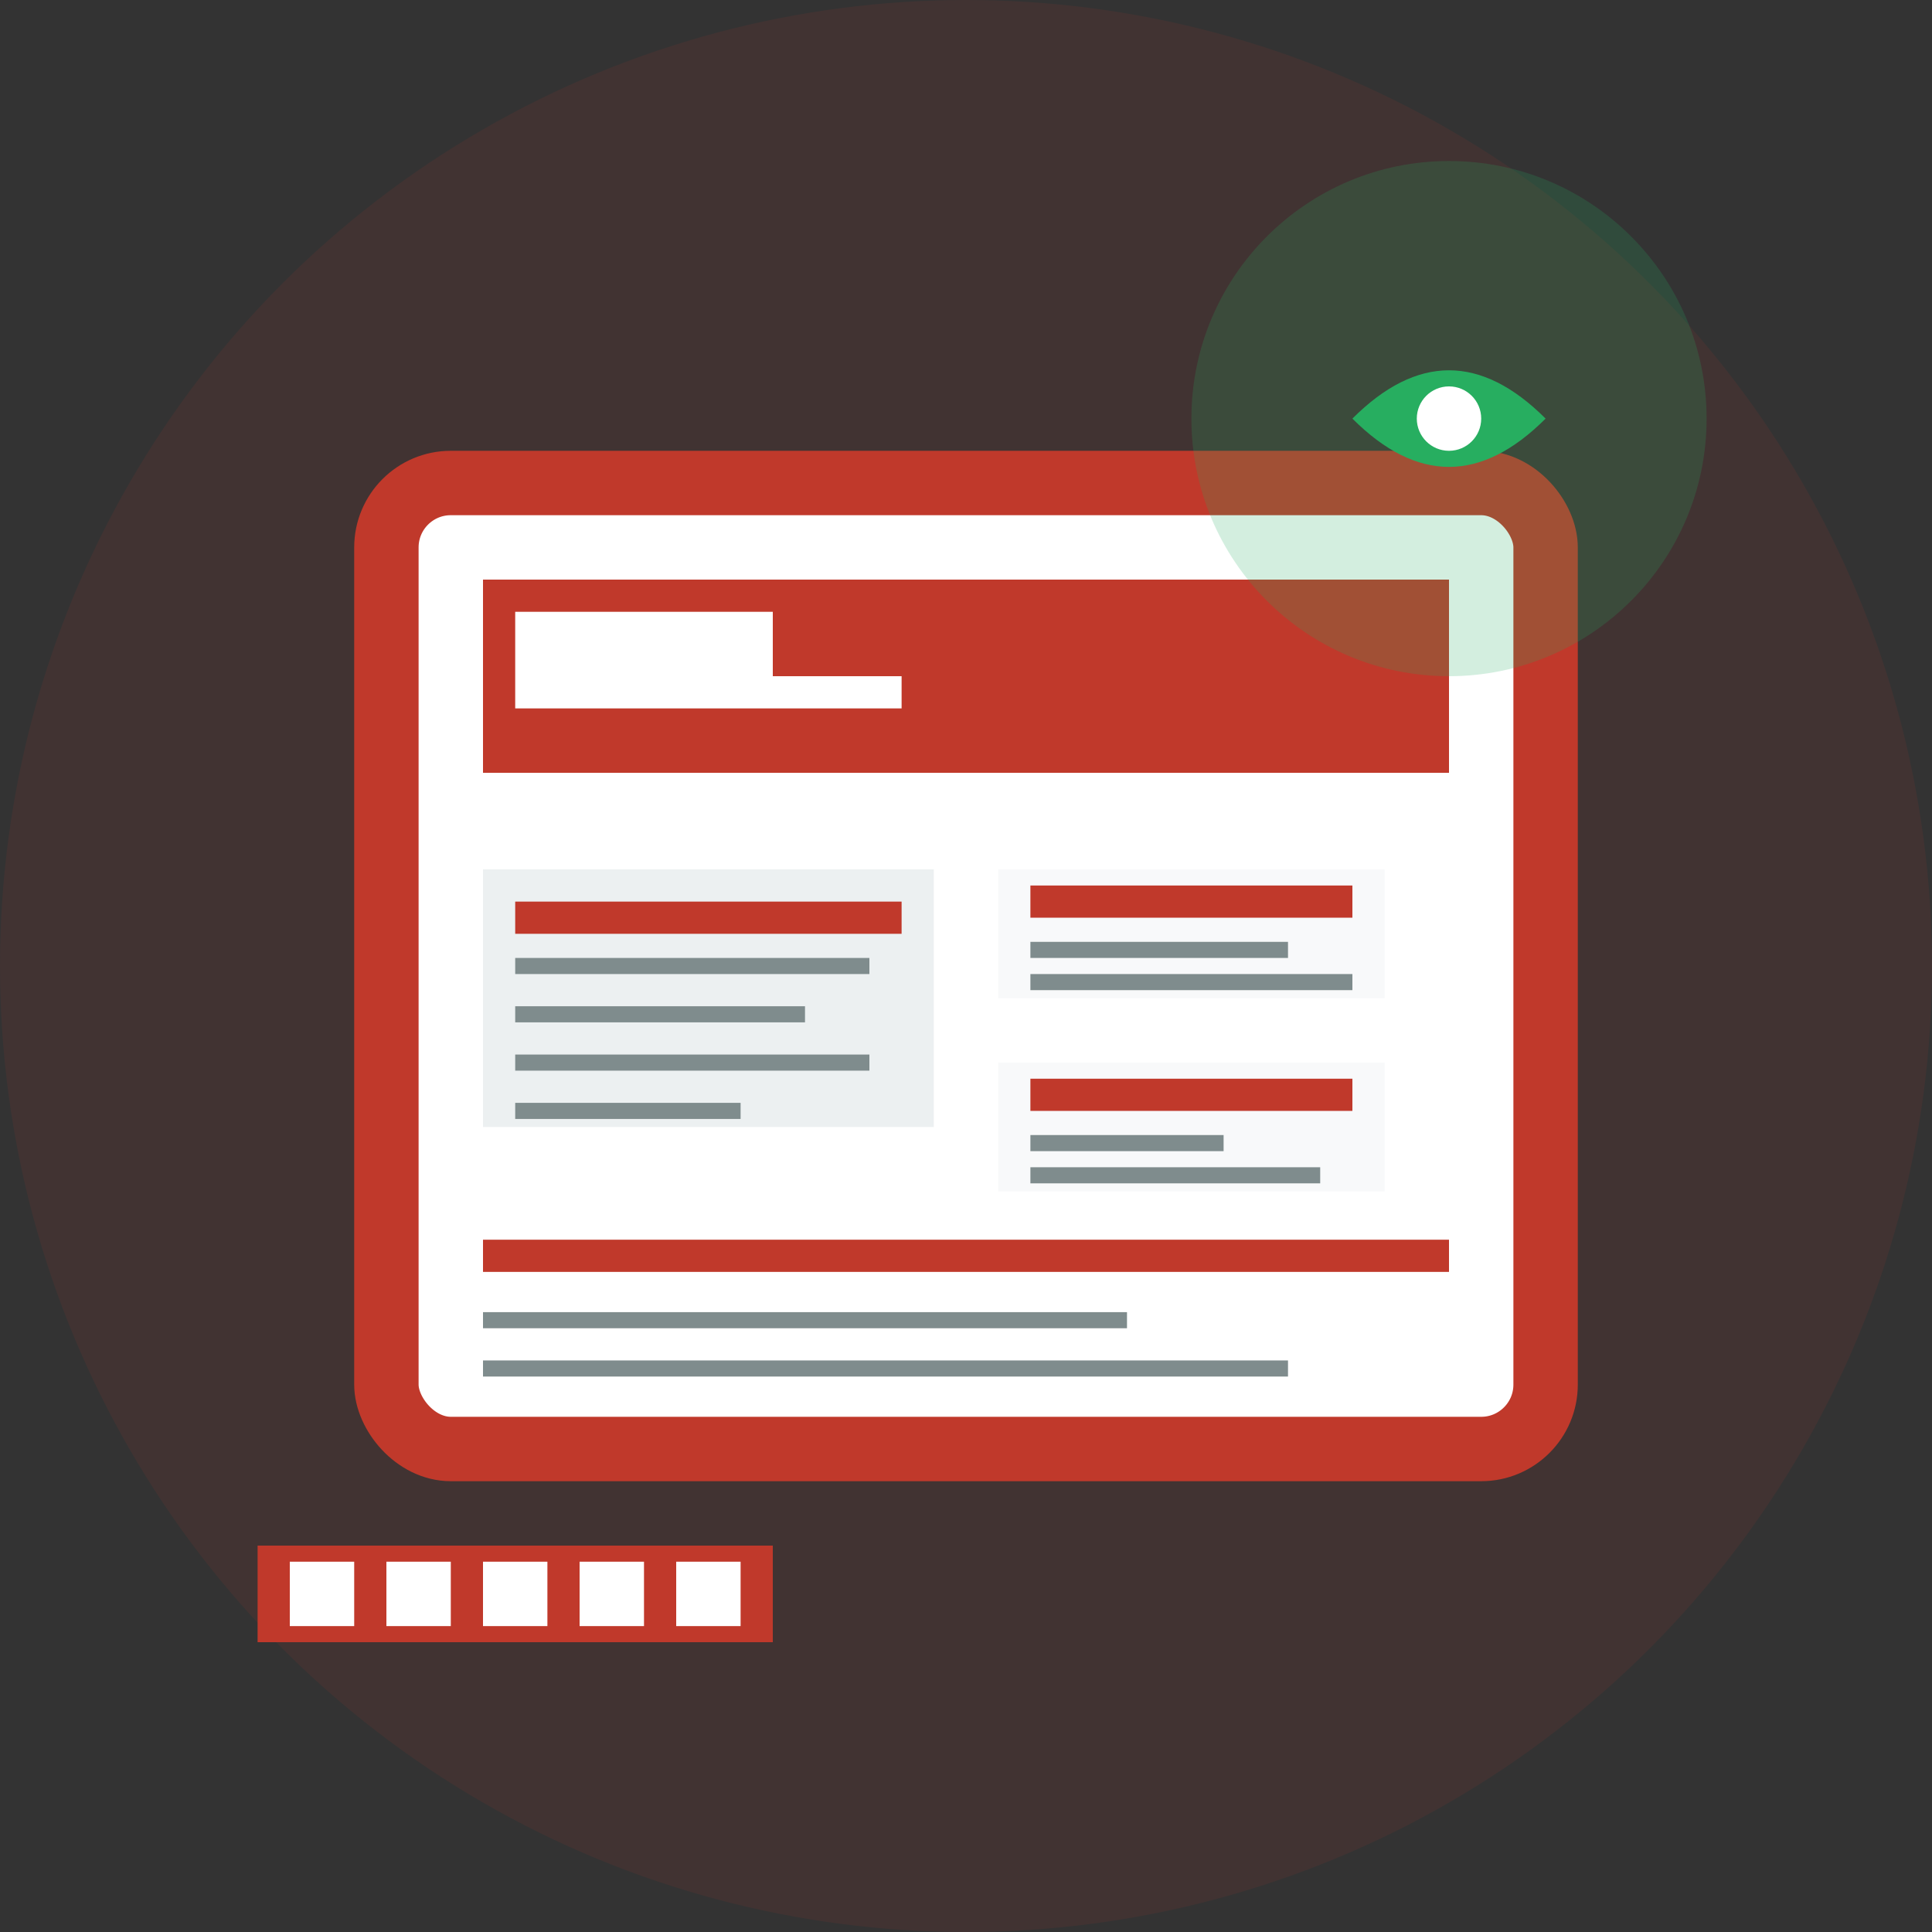 <svg width="60" height="60" viewBox="0 0 60 60" fill="none" xmlns="http://www.w3.org/2000/svg">
  <rect x="0" y="0" width="60" height="60" fill="#333333" stroke="none"/>
  <!-- Background circle -->
  <circle cx="30" cy="30" r="30" fill="#c0392b" opacity="0.1"/>
  
  <!-- Newspaper/Blog -->
  <rect x="12" y="15" width="36" height="30" fill="white" stroke="#c0392b" stroke-width="2" rx="2"/>
  
  <!-- Header section -->
  <rect x="15" y="18" width="30" height="6" fill="#c0392b"/>
  <rect x="16" y="19" width="8" height="2" fill="white"/>
  <rect x="16" y="21" width="12" height="1" fill="white"/>
  
  <!-- Main article -->
  <rect x="15" y="27" width="14" height="8" fill="#ecf0f1"/>
  <rect x="16" y="28" width="12" height="1" fill="#c0392b"/>
  <line x1="16" y1="30" x2="27" y2="30" stroke="#7f8c8d" stroke-width="0.5"/>
  <line x1="16" y1="31.5" x2="25" y2="31.5" stroke="#7f8c8d" stroke-width="0.5"/>
  <line x1="16" y1="33" x2="27" y2="33" stroke="#7f8c8d" stroke-width="0.5"/>
  <line x1="16" y1="34.5" x2="23" y2="34.5" stroke="#7f8c8d" stroke-width="0.5"/>
  
  <!-- Side articles -->
  <rect x="31" y="27" width="12" height="4" fill="#f8f9fa"/>
  <line x1="32" y1="28" x2="42" y2="28" stroke="#c0392b" stroke-width="1"/>
  <line x1="32" y1="29.5" x2="40" y2="29.5" stroke="#7f8c8d" stroke-width="0.5"/>
  <line x1="32" y1="30.5" x2="42" y2="30.5" stroke="#7f8c8d" stroke-width="0.5"/>
  
  <rect x="31" y="33" width="12" height="4" fill="#f8f9fa"/>
  <line x1="32" y1="34" x2="42" y2="34" stroke="#c0392b" stroke-width="1"/>
  <line x1="32" y1="35.5" x2="38" y2="35.5" stroke="#7f8c8d" stroke-width="0.5"/>
  <line x1="32" y1="36.5" x2="41" y2="36.5" stroke="#7f8c8d" stroke-width="0.5"/>
  
  <!-- Bottom section -->
  <line x1="15" y1="39" x2="45" y2="39" stroke="#c0392b" stroke-width="1"/>
  <line x1="15" y1="41" x2="35" y2="41" stroke="#7f8c8d" stroke-width="0.5"/>
  <line x1="15" y1="42.5" x2="40" y2="42.5" stroke="#7f8c8d" stroke-width="0.5"/>
  
  <!-- Reading icon -->
  <g transform="translate(40, 8)">
    <circle cx="5" cy="5" r="8" fill="#27ae60" opacity="0.2"/>
    <path d="M2 5 Q5 2 8 5 Q5 8 2 5" fill="#27ae60"/>
    <circle cx="5" cy="5" r="1" fill="white"/>
  </g>
  
  <!-- Polish folk pattern -->
  <g transform="translate(8, 48)">
    <rect x="0" y="0" width="16" height="3" fill="#c0392b"/>
    <rect x="1" y="0.5" width="2" height="2" fill="white"/>
    <rect x="4" y="0.5" width="2" height="2" fill="white"/>
    <rect x="7" y="0.5" width="2" height="2" fill="white"/>
    <rect x="10" y="0.5" width="2" height="2" fill="white"/>
    <rect x="13" y="0.5" width="2" height="2" fill="white"/>
  </g>
</svg>
